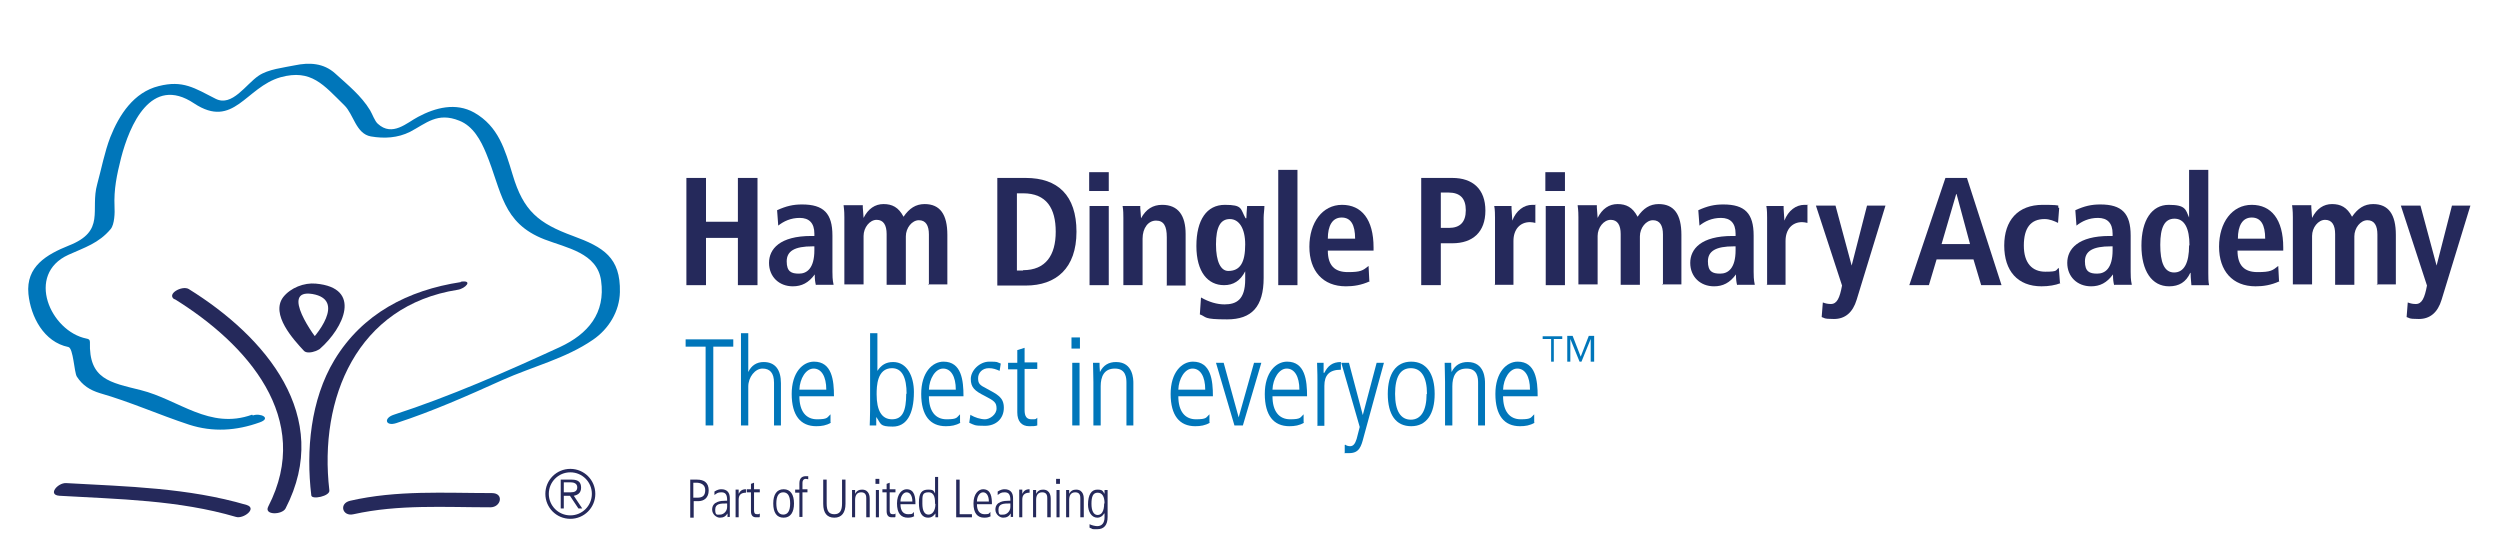 <?xml version="1.0" encoding="UTF-8"?>
<svg xmlns="http://www.w3.org/2000/svg" version="1.1" viewBox="0 0 650.5 143.4">
  <!-- Generator: Adobe Illustrator 29.5.0, SVG Export Plug-In . SVG Version: 2.1.0 Build 137)  -->
  <defs>
    <style>
      .st0 {
        fill: #0076ba;
      }

      .st1 {
        fill: #25295b;
      }
    </style>
  </defs>
  <g id="Logo">
    <path class="st1" d="M148.4,122c3.6,0,6.5,2.9,6.5,6.5s-2.9,6.5-6.5,6.5-6.5-2.9-6.5-6.5,2.9-6.5,6.5-6.5ZM148.4,134.1c3.1,0,5.6-2.5,5.6-5.6s-2.5-5.6-5.6-5.6-5.6,2.5-5.6,5.6,2.5,5.6,5.6,5.6ZM145.9,124.8h2.9c1.7,0,2.4.7,2.4,2.1s-.9,1.9-1.9,2.1l2.2,3.3h-1l-2.2-3.3h-1.6v3.3h-.8v-7.4ZM146.7,128.1h1.8c1,0,1.7-.3,1.7-1.3s-.9-1.3-1.7-1.3h-1.8v2.6Z"/>
    <path class="st0" d="M65.6,107.9c-11.1,4-19-3.9-29-6.4-8-2-13.5-2.8-13.2-12.5,0-.6-.3-.8-.9-.9-9.4-1.9-15.9-16.7-4.7-21.8,4.2-1.9,7.9-3,11-6.7,1-1.2,1.1-4.3,1-5.8-.2-4.6.6-8.3,1.7-12.7,2.2-8.5,7.8-21.7,19-14.2,10.3,6.8,13.4-4.2,22.5-6.8,8-2.2,11.2,2,16.6,7.3,2.4,2.3,3,7.4,6.9,8.1,3.5.6,7,.4,10.2-1.2,4.2-2.2,7.1-5.2,12.8-2.9,3.6,1.4,5.6,5.1,7,8.5,4.1,9.9,4.1,18.1,15.2,22.4,5.7,2.2,13.7,3.5,14.7,10.7,1.2,8.5-3.4,13.9-10.7,17.3-13.9,6.4-28.7,12.9-43.2,17.6-2.8.9-2.2,3.1.6,2.2,9.5-3.1,18.5-7.1,27.6-11.2,7.8-3.5,16.5-5.6,23.6-10.5,4.1-2.8,6.9-7.4,7-12.4.2-9-4.3-11.7-12.2-14.6-9-3.3-12.9-6.5-15.7-15.9-2-6.6-3.7-12.6-10-16.2-4.8-2.7-10.1-1.3-14.6,1.1-2.9,1.5-6.7,5.3-10.5,1.8-.8-.7-1.4-2.5-2-3.5-2.3-3.8-5.8-6.6-9.1-9.6-3-2.7-6.7-2.9-10.5-2.1-2.9.6-6.9,1-9.4,2.7-3.3,2.2-6.9,8.2-11.2,6-5.5-2.8-8.5-4.9-14.8-3.3-6.5,1.6-10.3,7.5-12.6,13.3-1.5,3.9-2.3,8.2-3.4,12.2-1.9,6.8,2.3,12.2-7.4,16-5.7,2.3-11.2,5.4-10.5,12.6.6,5.9,4,12.5,10.4,13.8,1.3.3,1.5,6.6,2.2,7.7,1.5,2.3,3.4,3.5,6,4.3,8,2.3,15.3,5.6,23.2,8.2,6.2,2,12.3,1.6,18.4-.6,3.1-1.1.2-2.5-1.8-1.8h0Z"/>
    <path class="st1" d="M45.4,77.8c18.9,11.7,36.2,31.1,24.4,54-1.2,2.3,3.6,2.2,4.5.5,12.4-24-5.2-44.7-25.2-57.1-1.7-1-5.9,1.3-3.7,2.7h0Z"/>
    <path class="st1" d="M119.9,73.4c-13.7,2.1-25.6,8.2-32.9,20.3-6.2,10.3-7.4,23.5-6,35.2.1,1.2,4.9.2,4.7-1.3-2.8-24,7.2-48.1,33.4-52.2,2-.3,4.1-2.6.8-2.1h0Z"/>
    <path class="st1" d="M83.5,89.5c-1.7-1.8-10.8-14.4-2.2-13,8.7,1.5,1.3,10.8-1.9,13.6-2,1.8,2.7,1.6,3.8.7,6.3-5.5,11.1-15.9-1-17-3.1-.3-6.6,1.1-8.5,3.5-3.4,4.5,2.7,11.1,5.4,14,1.1,1.2,5.6-.5,4.4-1.8h0Z"/>
    <path class="st1" d="M128,128.3c-12.4,0-24.7-.8-36.9,2-3,.7-2,4.2.9,3.5,11.7-2.6,23.7-1.8,35.6-1.8,2.8,0,3.6-3.7.4-3.7h0Z"/>
    <path class="st1" d="M64.2,131.4c-15.3-4.5-31.1-4.8-47-5.7-2.2-.1-4.9,3.1-1.7,3.3,15.4.9,30.9,1.1,45.9,5.5,1.9.6,5.6-2.2,2.8-3.1h0Z"/>
  </g>
  <g id="Type">
    <g>
      <g>
        <path class="st1" d="M192,74.2v-12.3h-8.3v12.3h-5.1v-27.9h5.1v11.4h8.3v-11.4h5.1v27.9h-5.1Z"/>
        <path class="st1" d="M212.3,74.2c-.2-.8-.3-1.5-.3-2.8h0c-1.6,2.2-3.4,3.1-5.7,3.1-3.6,0-6.2-2.5-6.2-6.1s2.8-7,11-7h.8v-.6c0-2.8-1.4-4.1-3.8-4.1s-4.2.9-5.6,2l-.3-4c2.4-1.1,4.2-1.5,6.5-1.5,5.6,0,7.9,2.3,7.9,8.1v9.4c0,.8,0,2.1.3,3.4h-4.5ZM211.9,64.1h-.5c-4.6,0-6.7,1.2-6.7,3.9s1.2,3.2,3.2,3.2,4-1.3,4-6.1v-1Z"/>
        <path class="st1" d="M241.7,74.2v-13.2c0-2.3-.8-3.7-2.6-3.7s-3.4,2-3.4,4.2v12.6h-5v-13.2c0-2.3-.8-3.7-2.6-3.7s-3.4,2-3.4,4.2v12.6h-5v-17.5c0-.6,0-1.6-.2-3.1h5v.6c0,.5.2,2.1.2,2.7h0c1.2-2.4,3-3.6,5.2-3.6s3.9.8,5.2,3.3c1.5-2.2,3.2-3.3,5.5-3.3,4,0,5.9,2.7,5.9,8v12.9h-5Z"/>
        <path class="st1" d="M259.5,74.2v-27.9h7.4c8.3,0,13.2,4.5,13.2,14s-5.3,14-13.2,14h-7.4ZM266.2,70.3c5.9,0,8.5-3.9,8.5-10s-2.4-10-8.5-10h-1.6v20.1h1.6Z"/>
        <path class="st1" d="M283.4,49.7v-4.9h5.1v4.9h-5.1ZM283.5,74.2v-20.6h5v20.6h-5Z"/>
        <path class="st1" d="M303.6,74.2v-12.5c0-2.9-.8-4.3-2.8-4.3s-3.5,1.9-3.5,4.7v12.1h-5v-17.5c0-.7,0-2.1-.2-3.1h4.6v.6c0,.4.2,2,.2,2.6h0c1.3-2.4,3.1-3.5,5.5-3.5,4.2,0,6.1,2.8,6.1,7.6v13.4h-5Z"/>
        <path class="st1" d="M324,70.6c-1.3,2.5-3.1,3.6-5.5,3.6-4.2,0-7.2-3.4-7.2-10.2s2.7-10.7,7.4-10.7,4,1,5.4,3.5h.2c0-.5.1-2.1.2-3.2h4.5c0,.8-.2,2.1-.2,3v15.7c0,7.5-3.1,10.8-9.5,10.8s-5.2-.6-7.1-1.3l.3-4.4c2.1,1.2,4.2,1.8,6.1,1.8,3.1,0,5.4-1.2,5.4-6.5v-2ZM324,63.6c0-4.2-1.6-6.6-4-6.6s-3.6,2-3.6,6.6,1.3,6.9,3.2,6.9c3.1,0,4.4-2.2,4.4-6.9Z"/>
        <path class="st1" d="M332.6,74.2v-30h5v30h-5Z"/>
        <path class="st1" d="M356.4,73.2c-2.2,1-4.2,1.3-6.2,1.3-6,0-9.5-4-9.5-10.3s3.4-10.9,8.5-10.9,8.2,3.8,8.2,11.1v.8h-11.9c0,3.9,1.8,5.6,5.2,5.6s3.9-.4,5.4-1.6l.2,3.9ZM352.6,62.1c0-3.6-1.1-5.5-3.5-5.5s-3.6,2.1-3.6,5.5h7.1Z"/>
        <path class="st1" d="M369.8,74.2v-27.9h8.1c5.3,0,8.6,2.9,8.6,8.5s-3.3,8.5-8.6,8.5h-3v10.9h-5.1ZM377,59.3c2.9,0,4.4-1.5,4.4-4.6s-1.5-4.6-4.5-4.6h-2v9.2h2.1Z"/>
        <path class="st1" d="M389,74.2v-17.6c0-.6,0-2.1-.2-3h4.5v.7c0,.7.2,2.4.2,3.1h0c1-2.6,3-4.1,5.2-4.1s.6,0,.8.1v4.6c-.5-.1-.9-.2-1.4-.2-2.6,0-4.3,1.9-4.3,4.9v11.4h-5Z"/>
        <path class="st1" d="M402.1,49.7v-4.9h5.1v4.9h-5.1ZM402.2,74.2v-20.6h5v20.6h-5Z"/>
        <path class="st1" d="M432.7,74.2v-13.2c0-2.3-.8-3.7-2.6-3.7s-3.4,2-3.4,4.2v12.6h-5v-13.2c0-2.3-.8-3.7-2.6-3.7s-3.4,2-3.4,4.2v12.6h-5v-17.5c0-.6,0-1.6-.2-3.1h5v.6c0,.5.2,2.1.2,2.7h0c1.2-2.4,3-3.6,5.2-3.6s3.9.8,5.2,3.3c1.5-2.2,3.2-3.3,5.5-3.3,4,0,5.9,2.7,5.9,8v12.9h-5Z"/>
        <path class="st1" d="M452,74.2c-.2-.8-.3-1.5-.3-2.8h0c-1.6,2.2-3.4,3.1-5.7,3.1-3.6,0-6.2-2.5-6.2-6.1s2.8-7,11-7h.8v-.6c0-2.8-1.4-4.1-3.8-4.1s-4.2.9-5.6,2l-.3-4c2.4-1.1,4.2-1.5,6.5-1.5,5.6,0,7.9,2.3,7.9,8.1v9.4c0,.8,0,2.1.3,3.4h-4.5ZM451.6,64.1h-.5c-4.6,0-6.7,1.2-6.7,3.9s1.2,3.2,3.2,3.2,4-1.3,4-6.1v-1Z"/>
        <path class="st1" d="M459.8,74.2v-17.6c0-.6,0-2.1-.2-3h4.5v.7c0,.7.2,2.4.2,3.1h0c1-2.6,3-4.1,5.2-4.1s.6,0,.8.1v4.6c-.5-.1-.9-.2-1.4-.2-2.6,0-4.3,1.9-4.3,4.9v11.4h-5Z"/>
        <path class="st1" d="M474.3,78.7c.8.3,1.4.4,2.1.4,1.6,0,2.3-1.6,2.9-4.8l-6.8-20.8h5.1l4.2,15.6h0l4-15.6h4.8l-7.5,24.5c-1,3.3-3,5-5.9,5s-2.4-.3-3.2-.5l.3-3.8Z"/>
        <path class="st1" d="M515.5,74.2l-2-6.7h-9.6l-2,6.7h-5.1l9.4-27.9h5.6l9,27.9h-5.3ZM509,50.5h0l-3.8,13h7.4l-3.5-13Z"/>
        <path class="st1" d="M536.1,73.7c-1.3.5-3,.8-4.9.8-6.2,0-9.7-4-9.7-10.6s3.6-10.6,10-10.6,3.1.4,4.3.8l-.3,3.9c-1-.5-2.2-1-3.5-1-3.6,0-5.4,2.3-5.4,6.9s2.2,6.8,5.6,6.8,2.6-.4,3.5-1l.3,3.9Z"/>
        <path class="st1" d="M550.1,74.2c-.2-.8-.3-1.5-.3-2.8h0c-1.6,2.2-3.4,3.1-5.7,3.1-3.6,0-6.2-2.5-6.2-6.1s2.8-7,11-7h.8v-.6c0-2.8-1.4-4.1-3.8-4.1s-4.2.9-5.6,2l-.3-4c2.4-1.1,4.2-1.5,6.5-1.5,5.6,0,7.9,2.3,7.9,8.1v9.4c0,.8,0,2.1.3,3.4h-4.5ZM549.7,64.1h-.5c-4.6,0-6.7,1.2-6.7,3.9s1.2,3.2,3.2,3.2,4-1.3,4-6.1v-1Z"/>
        <path class="st1" d="M570.2,74.2c0-.5-.2-1.6-.2-3.2h-.1c-1.1,2.4-2.9,3.5-5.5,3.5-4.5,0-7.2-4-7.2-10.6s2.7-10.6,7.1-10.6,4.4,1.2,5.3,3.3h0v-12.4h5v26.9c0,.8,0,2.3.2,3.1h-4.6ZM569.7,63.8c0-4.4-1.3-6.9-3.9-6.9s-3.7,2.3-3.7,6.8,1,7.2,3.6,7.2,3.9-2.5,3.9-7Z"/>
        <path class="st1" d="M593.1,73.2c-2.2,1-4.2,1.3-6.2,1.3-6,0-9.5-4-9.5-10.3s3.4-10.9,8.5-10.9,8.2,3.8,8.2,11.1v.8h-11.9c0,3.9,1.8,5.6,5.2,5.6s3.9-.4,5.4-1.6l.2,3.9ZM589.4,62.1c0-3.6-1.1-5.5-3.5-5.5s-3.6,2.1-3.6,5.5h7.1Z"/>
        <path class="st1" d="M618.6,74.2v-13.2c0-2.3-.8-3.7-2.6-3.7s-3.4,2-3.4,4.2v12.6h-5v-13.2c0-2.3-.8-3.7-2.6-3.7s-3.4,2-3.4,4.2v12.6h-5v-17.5c0-.6,0-1.6-.2-3.1h5v.6c0,.5.2,2.1.2,2.7h0c1.2-2.4,3-3.6,5.2-3.6s3.9.8,5.2,3.3c1.5-2.2,3.2-3.3,5.5-3.3,4,0,5.9,2.7,5.9,8v12.9h-5Z"/>
        <path class="st1" d="M626.5,78.7c.8.3,1.4.4,2.1.4,1.6,0,2.3-1.6,2.9-4.8l-6.8-20.8h5.1l4.2,15.6h0l4-15.6h4.8l-7.5,24.5c-1,3.3-3,5-5.9,5s-2.4-.3-3.2-.5l.3-3.8Z"/>
      </g>
      <g>
        <path class="st0" d="M183.6,110.7v-20.5h-5.2v-1.9h12.4v1.9h-5.2v20.5h-2Z"/>
        <path class="st0" d="M201.4,110.7v-11.1c0-2.6-1.1-3.7-3-3.7s-3.7,2.2-3.7,4.7v10.1h-1.9v-24h1.9v10.1h0c.8-1.7,2.2-2.6,4-2.6,3,0,4.5,2,4.5,5.5v11h-1.9Z"/>
        <path class="st0" d="M216.2,110c-1.2.7-2.4.9-3.8.9-4.1,0-6.4-2.8-6.4-8.4s2.9-8.4,5.8-8.4c4.7,0,5.2,4.9,5.2,9h-9c0,3.9,1.7,6,4.6,6s2.6-.5,3.5-1.3v2.1ZM215,101.4c0-3.5-1.3-5.5-3.3-5.5s-3.6,2.6-3.7,5.5h7Z"/>
        <path class="st0" d="M226.3,110.7c0-.2.1-2.4.1-4.1v-19.9h1.9v9.8h0c1-1.5,2.2-2.3,4.1-2.3,3.6,0,5.4,3.7,5.4,7.8,0,5.9-2,9-5.5,9s-3-.7-4.3-2.5h0v2.2h-1.7ZM235.9,102.5c0-4.3-1.2-6.7-3.8-6.7-3.9,0-4,4.7-4,6.8,0,4.2,1.3,6.5,4,6.5s3.7-2.1,3.7-6.7Z"/>
        <path class="st0" d="M249.9,110c-1.2.7-2.4.9-3.8.9-4.1,0-6.4-2.8-6.4-8.4s2.9-8.4,5.8-8.4c4.7,0,5.2,4.9,5.2,9h-9c0,3.9,1.7,6,4.6,6s2.6-.5,3.5-1.3v2.1ZM248.7,101.4c0-3.5-1.3-5.5-3.3-5.5s-3.6,2.6-3.7,5.5h7Z"/>
        <path class="st0" d="M252.6,108c1,.6,2.5,1.1,3.7,1.1s3-1.2,3-2.8-.6-2-3.1-3.3c-2.6-1.3-3.6-2.2-3.6-4.4s2.3-4.5,4.8-4.5,1.8.1,3,.5l-.3,1.9c-.9-.4-1.7-.7-2.8-.7-1.7,0-2.8,1.2-2.8,2.6s.4,1.8,2.2,2.7c2.7,1.5,4.5,2.2,4.5,5s-2,4.7-4.9,4.7-2.7-.2-4.1-.8l.3-2.1Z"/>
        <path class="st0" d="M269.9,110.7c-.5.2-1.2.2-2.1.2-2,0-3.1-1.3-3.1-3.6v-11.2h-2.4v-1.7h2.4v-3.3l1.9-.6v3.8h3.3v1.7h-3.3v10.7c0,1.6.5,2.4,1.8,2.4s1,0,1.5-.4v1.9Z"/>
        <path class="st0" d="M278.8,90.7v-2.9h2.2v2.9h-2.2ZM279,110.7v-16.3h1.9v16.3h-1.9Z"/>
        <path class="st0" d="M293.1,110.7v-11.1c0-1.2-.1-3.7-3-3.7s-3.7,2.2-3.7,4.6v10.2h-1.9v-11.3c0-1.5-.1-4.1-.1-5h1.7c0,.5,0,1.5.1,2.4h0c.9-1.8,2.3-2.6,4.2-2.6,4.5,0,4.5,4.6,4.5,5.5v11h-1.9Z"/>
        <path class="st0" d="M314.8,110c-1.2.7-2.4.9-3.8.9-4.1,0-6.4-2.8-6.4-8.4s2.9-8.4,5.8-8.4c4.7,0,5.2,4.9,5.2,9h-9c0,3.9,1.7,6,4.6,6s2.6-.5,3.5-1.3v2.1ZM313.6,101.4c0-3.5-1.3-5.5-3.3-5.5s-3.6,2.6-3.7,5.5h7Z"/>
        <path class="st0" d="M321.2,110.7l-4.8-16.3h2l3.9,14.2h0l4-14.2h1.9l-4.8,16.3h-2.2Z"/>
        <path class="st0" d="M339.3,110c-1.2.7-2.4.9-3.8.9-4.1,0-6.4-2.8-6.4-8.4s2.9-8.4,5.8-8.4c4.7,0,5.2,4.9,5.2,9h-9c0,3.9,1.7,6,4.6,6s2.6-.5,3.5-1.3v2.1ZM338.1,101.4c0-3.5-1.3-5.5-3.3-5.5s-3.6,2.6-3.7,5.5h7Z"/>
        <path class="st0" d="M342.8,110.7v-11.6c0-.5,0-2.1-.1-4.7h1.7v2.6h.2c.9-1.8,2.1-2.8,4.3-2.8h0v2c-3,0-4.3,1.4-4.3,4.2v10.4h-1.9Z"/>
        <path class="st0" d="M350,115.7c.4.3.9.4,1.3.4.8,0,1.3-.6,1.7-1.9l.8-3.1-4.8-16.7h2l3.6,13.6h0l3.6-13.6h1.9l-5.3,19.4c-.6,2.3-1.1,4.1-3.7,4.1s-.8,0-1.2-.2v-1.9Z"/>
        <path class="st0" d="M361.1,102.5c0-5.2,2.1-8.4,6.1-8.4s6.1,3.2,6.1,8.4-2.1,8.4-6.1,8.4-6.1-3-6.1-8.4ZM371.3,102.5c0-4.4-1.5-6.7-4.2-6.7s-4.1,2.2-4.1,6.7,1.5,6.7,4.1,6.7,4.1-2.3,4.1-6.7Z"/>
        <path class="st0" d="M384.6,110.7v-11.1c0-1.2-.1-3.7-3-3.7s-3.7,2.2-3.7,4.6v10.2h-1.9v-11.3c0-1.5-.1-4.1-.1-5h1.7c0,.5,0,1.5.1,2.4h0c.9-1.8,2.3-2.6,4.2-2.6,4.5,0,4.5,4.6,4.5,5.5v11h-1.9Z"/>
        <path class="st0" d="M399.3,110c-1.2.7-2.4.9-3.8.9-4.1,0-6.4-2.8-6.4-8.4s2.9-8.4,5.8-8.4c4.7,0,5.2,4.9,5.2,9h-9c0,3.9,1.7,6,4.6,6s2.6-.5,3.5-1.3v2.1ZM398.1,101.4c0-3.5-1.3-5.5-3.3-5.5s-3.6,2.6-3.7,5.5h7Z"/>
        <path class="st0" d="M403.6,94.1v-5.9h-2.2v-.7h5.1v.7h-2.2v5.9h-.8ZM413.9,94.1v-5.9h0l-2.4,5.9h-.5l-2.4-5.9h0v5.9h-.8v-6.7h1.4l2.1,5.4,2.1-5.4h1.4v6.7h-.8Z"/>
      </g>
      <g>
        <path class="st1" d="M179.6,134.6v-9.8h1.8c1.8,0,3,.8,3,2.8s-1.3,2.8-2.7,2.8h-1.2v4.3h-.9ZM181.4,129.5c1.4,0,2.1-.5,2.1-2s-1.3-1.9-2.3-1.9h-.8v3.9h.9Z"/>
        <path class="st1" d="M189.3,134.6v-1h0c-.5.8-1.1,1.1-2,1.1s-2-.9-2-2.1c0-2.2,2.4-2.3,3.4-2.3h.5v-.2c0-1.5-.5-2-1.5-2s-1.2.3-1.8.7v-.9c.8-.5,1.3-.6,1.8-.6,1.4,0,2.2.8,2.2,2.3v3.4c0,.2,0,.6,0,1.5h-.7ZM189.2,131c-1.7,0-3.1,0-3.1,1.6s.5,1.3,1.3,1.3,1.8-.8,1.8-2v-.9Z"/>
        <path class="st1" d="M191.4,134.6v-5.1c0-.2,0-.9,0-2.1h.8v1.1h0c.4-.8.9-1.2,1.9-1.2h0v.9c-1.3,0-1.9.6-1.9,1.8v4.6h-.8Z"/>
        <path class="st1" d="M197.6,134.6c-.2,0-.5,0-.9,0-.9,0-1.3-.6-1.3-1.6v-4.9h-1.1v-.8h1.1v-1.4l.8-.3v1.7h1.5v.8h-1.5v4.7c0,.7.2,1,.8,1s.4,0,.7-.2v.8Z"/>
        <path class="st1" d="M201.2,131c0-2.3.9-3.7,2.7-3.7s2.7,1.4,2.7,3.7-.9,3.7-2.7,3.7-2.7-1.3-2.7-3.7ZM205.6,131c0-1.9-.6-2.9-1.8-2.9s-1.8,1-1.8,2.9.6,2.9,1.8,2.9,1.8-1,1.8-2.9Z"/>
        <path class="st1" d="M208,134.6v-6.4h-1.1v-.8h1.1v-1.6c0-1.3.6-1.9,1.7-1.9s.3,0,.6,0v.8c-.2,0-.4-.1-.6-.1-.6,0-.9.4-.9,1v1.7h1.3v.8h-1.3v6.4h-.8Z"/>
        <path class="st1" d="M219.1,124.8h.9v6.3c0,2.3-1,3.6-2.9,3.6s-2.9-1.2-2.9-3.6v-6.3h.9v6.2c0,2,.6,2.8,2,2.8s2-.9,2-2.8v-6.2Z"/>
        <path class="st1" d="M225.4,134.6v-4.9c0-.5,0-1.6-1.3-1.6s-1.6,1-1.6,2v4.5h-.8v-4.9c0-.7,0-1.8,0-2.2h.8c0,.2,0,.6,0,1h0c.4-.8,1-1.1,1.8-1.1,2,0,2,2,2,2.4v4.8h-.8Z"/>
        <path class="st1" d="M227.8,125.9v-1.3h1v1.3h-1ZM227.9,134.6v-7.1h.8v7.1h-.8Z"/>
        <path class="st1" d="M232.9,134.6c-.2,0-.5,0-.9,0-.9,0-1.3-.6-1.3-1.6v-4.9h-1.1v-.8h1.1v-1.4l.8-.3v1.7h1.5v.8h-1.5v4.7c0,.7.2,1,.8,1s.4,0,.7-.2v.8Z"/>
        <path class="st1" d="M237.9,134.3c-.5.3-1,.4-1.7.4-1.8,0-2.8-1.2-2.8-3.7s1.3-3.7,2.5-3.7c2.1,0,2.3,2.1,2.3,3.9h-3.9c0,1.7.7,2.6,2,2.6s1.1-.2,1.5-.6v.9ZM237.4,130.5c0-1.5-.6-2.4-1.5-2.4s-1.6,1.1-1.6,2.4h3.1Z"/>
        <path class="st1" d="M243.4,134.6v-1h0c-.6.8-1.1,1.1-1.9,1.1-1.6,0-2.4-1.3-2.4-3.9s.8-3.4,2.4-3.4,1.4.4,1.8,1h0v-4.3h.8v8.1c0,.4,0,1.1,0,2.4h-.8ZM243.3,131.1c0-1.1,0-3-1.7-3s-1.6.9-1.6,2.9.6,2.9,1.6,2.9,1.8-1,1.8-2.8Z"/>
        <path class="st1" d="M248.8,134.6v-9.8h.9v9h3.2v.8h-4Z"/>
        <path class="st1" d="M257.8,134.3c-.5.3-1,.4-1.7.4-1.8,0-2.8-1.2-2.8-3.7s1.3-3.7,2.5-3.7c2.1,0,2.3,2.1,2.3,3.9h-3.9c0,1.7.7,2.6,2,2.6s1.1-.2,1.5-.6v.9ZM257.3,130.5c0-1.5-.6-2.4-1.5-2.4s-1.6,1.1-1.6,2.4h3.1Z"/>
        <path class="st1" d="M263,134.6v-1h0c-.5.8-1.1,1.1-2,1.1s-2-.9-2-2.1c0-2.2,2.4-2.3,3.4-2.3h.5v-.2c0-1.5-.5-2-1.5-2s-1.2.3-1.8.7v-.9c.8-.5,1.3-.6,1.8-.6,1.4,0,2.2.8,2.2,2.3v3.4c0,.2,0,.6,0,1.5h-.7ZM262.9,131c-1.7,0-3.1,0-3.1,1.6s.5,1.3,1.3,1.3,1.8-.8,1.8-2v-.9Z"/>
        <path class="st1" d="M265.2,134.6v-5.1c0-.2,0-.9,0-2.1h.8v1.1h0c.4-.8.9-1.2,1.9-1.2h0v.9c-1.3,0-1.9.6-1.9,1.8v4.6h-.8Z"/>
        <path class="st1" d="M272.5,134.6v-4.9c0-.5,0-1.6-1.3-1.6s-1.6,1-1.6,2v4.5h-.8v-4.9c0-.7,0-1.8,0-2.2h.8c0,.2,0,.6,0,1h0c.4-.8,1-1.1,1.8-1.1,2,0,2,2,2,2.4v4.8h-.8Z"/>
        <path class="st1" d="M274.8,125.9v-1.3h1v1.3h-1ZM274.9,134.6v-7.1h.8v7.1h-.8Z"/>
        <path class="st1" d="M281.1,134.6v-4.9c0-.5,0-1.6-1.3-1.6s-1.6,1-1.6,2v4.5h-.8v-4.9c0-.7,0-1.8,0-2.2h.8c0,.2,0,.6,0,1h0c.4-.8,1-1.1,1.8-1.1,2,0,2,2,2,2.4v4.8h-.8Z"/>
        <path class="st1" d="M287.3,133.6h0c-.4.7-1,1.1-1.8,1.1-1.5,0-2.4-1.6-2.4-3.4,0-2.6.9-3.9,2.4-3.9s1.4.4,1.9,1.1h0v-1h.8c0,0,0,1.4,0,2.1v4.9c0,2.1-.9,3.2-2.7,3.2s-.9,0-2-.4v-.9c.6.3,1.5.5,2,.5,1.2,0,1.9-.8,1.9-2.3v-1ZM287.4,131c0-1.8-.6-2.8-1.8-2.8s-1.6,1-1.6,2.9.6,2.9,1.6,2.9,1.7-.9,1.7-3Z"/>
      </g>
    </g>
  </g>
</svg>